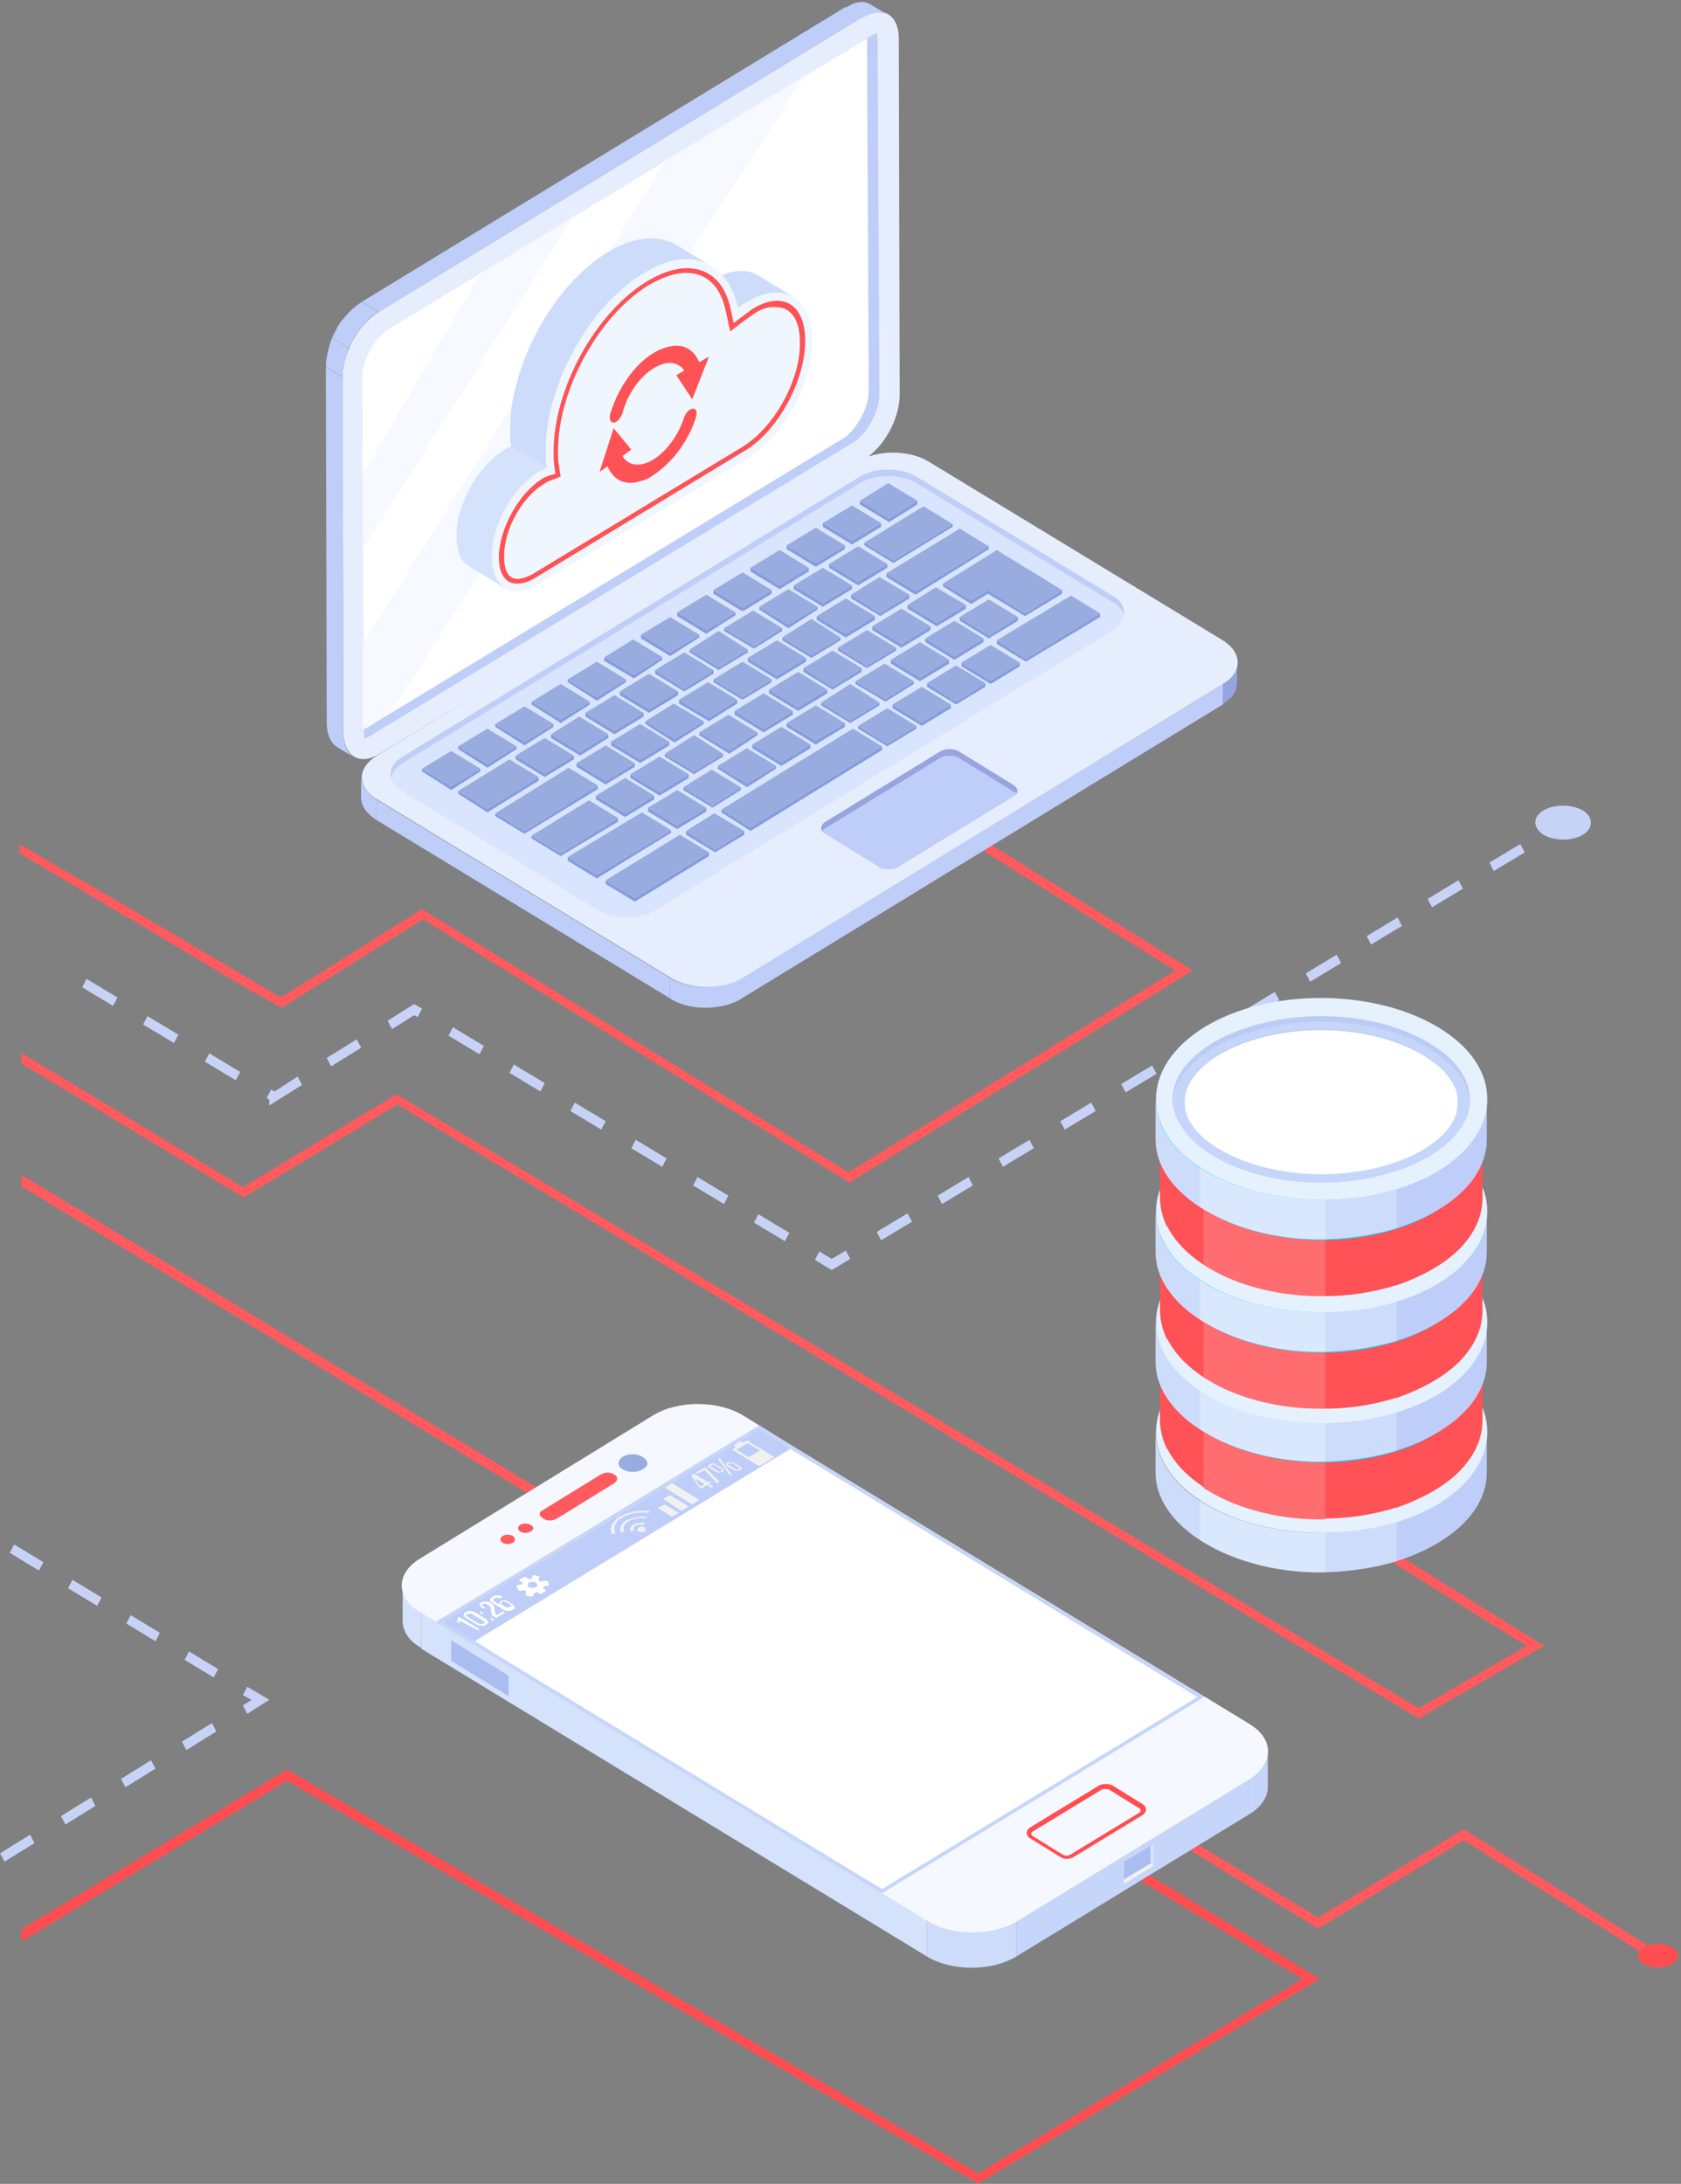 <svg xmlns="http://www.w3.org/2000/svg" width="472" height="613" fill="none" xmlns:v="https://vecta.io/nano"><rect width="100%" height="100%" fill="#808080" stroke="none"/><style><![CDATA[.B{fill:#becef9}.C{fill:#cddcfb}.D{fill:#ff5256}.E{fill:#d4e2fc}.F{fill:#fff}.G{fill:#ff5b5e}.H{fill:#dae8fd}.I{fill:#e6f1fe}.J{fill:#ff4e52}.K{fill:#ff6d71}.L{fill:#15d9fd}.M{fill:#98a4e0}.N{fill:#f1f1f1}]]></style><g clip-path="url(#A)"><path d="M214.935 459.635 6 333l-.021-.5v-2.783l210.196 127.568-1.24 2.35Z" class="G"/><path fill="#c7d3f6" d="m60.007 470.862-8.18-4.961 1.24-2.35 8.18 4.961-1.24 2.35Zm-16.36-10.183-8.18-4.961 1.24-2.35 8.18 4.961-1.24 2.35Zm-16.36-9.922-8.18-4.961 1.239-2.35 8.18 4.961-1.24 2.35Zm-16.36-9.922-8.18-4.962 1.239-2.35 8.18 4.961-1.24 2.351Zm58.5 40.21-1.24-2.35 2.48-1.567-2.48-1.305 1.24-2.35 6.197 3.655-6.197 3.917ZM1.259 522.562l-1.24-2.35 8.429-5.223 1.239 2.35-8.428 5.223Zm17.104-10.445-1.24-2.35 8.429-5.222 1.239 2.35-8.428 5.222Zm16.856-10.444-1.24-2.35 8.429-5.222 1.24 2.35-8.429 5.222Zm17.104-10.445-1.24-2.35 8.429-5.222 1.24 2.35-8.429 5.222Z"/><path d="M6 544.999v-3.5l74.582-44.787.496.261 193.597 113.06 90.974-54.572-119.976-72.849 1.239-2.35 123.695 75.199-95.932 57.444-194.093-113.06L6 544.999Z" class="J"/><path d="M398.37 482.352l-.496-.262-286.307-172.071-43.131 26.111L6 298.5v-3l62.188 37.758 43.132-26.111.495.261L398.37 479.479l30.242-17.494-86.264-53.788 1.239-2.351 89.982 56.139-35.199 20.367zm-159.886-150.4l-119.728-73.894-39.662 24.806-.495-.261c-.248 0-16.36-9.139-42.14-24.806l-.744-.261L5.5 239.5V237l32.694 18.969 40.653 24.023 39.661-24.806 119.728 73.894 91.717-56.661-141.542-88.255 1.24-2.35 145.26 90.605-96.427 59.533z" class="G"/><g fill="#c7d3f6"><path d="m233.526 356.497-4.709-2.872 1.239-2.35 3.47 2.089 3.967-2.35 1.239 2.35-5.206 3.133Zm-13.137-8.094-8.676-5.222 1.239-2.35 8.676 5.222-1.239 2.35Zm27.019-.261-1.239-2.35 8.676-5.222 1.239 2.35-8.676 5.222Zm-44.123-10.183-8.676-5.223 1.239-2.35 8.676 5.223-1.239 2.35Zm61.227 0-1.239-2.35 8.676-5.223 1.239 2.35-8.676 5.223Zm17.104-10.445-1.239-2.35 8.676-5.222 1.239 2.35-8.676 5.222Zm-95.683 0-8.676-5.222 1.239-2.35 8.676 5.222-1.239 2.35Zm113.035-10.444-1.24-2.35 8.676-5.222 1.24 2.35-8.676 5.222Zm-130.139 0-8.676-5.222 1.239-2.35 8.676 5.222-1.239 2.35Zm-93.205-6.789v-1.567l-.743-.522 1.239-2.35.496.261c.248 0 .248.261.496.261l6.445-4.177 1.239 2.35-9.172 5.744Zm240.448-3.656-1.24-2.35 8.676-5.222 1.24 2.35-8.676 5.222Zm-164.347-.261-8.676-5.222 1.239-2.35 8.676 5.222-1.239 2.35Zm-85.52-3.133-8.676-5.222 1.24-2.35 8.675 5.222-1.24 2.35Zm26.771-3.917-1.24-2.35 8.429-5.222 1.239 2.35-8.428 5.222Zm240.448-3.133-1.24-2.35 8.676-5.222 1.24 2.35-8.676 5.222Zm-198.803-.261-8.676-5.222 1.239-2.35 8.676 5.222-1.239 2.35Zm-85.768-3.133-8.676-5.222 1.24-2.35 8.675 5.222-1.24 2.35Zm61.227-3.917-1.239-2.35 7.436-4.7 2.231 1.306-1.239 2.35-.992-.523-6.197 3.917Zm240.448-2.872-1.24-2.35 8.676-5.222 1.24 2.35-8.676 5.222Zm-318.78-3.656-8.675-5.222 1.24-2.35 8.675 5.222-1.24 2.35Zm336.132-6.789-1.24-2.349 8.676-5.223 1.24 2.35-8.676 5.222Zm17.104-10.444-1.24-2.35 8.676-5.222 1.24 2.35-8.676 5.222Zm17.104-10.444-1.24-2.35 8.676-5.222 1.24 2.35-8.676 5.222Zm17.352-10.183-1.24-2.35 8.676-5.223 1.24 2.35-8.676 5.223Zm17.104-10.445-1.24-2.35 2.975-1.828 1.239 2.35-2.974 1.828Z"/><path d="M433.322 227.509c2.974-1.827 7.932-1.827 11.155 0 2.974 1.828 2.974 4.962 0 6.789s-7.933 1.828-11.155 0c-2.975-2.089-2.975-4.961 0-6.789z"/></g><path d="m464.307 550.24-53.295-33.683-40.901 24.805-52.055-31.855 1.239-2.089 50.816 30.811 40.901-24.806 54.535 34.467-1.24 2.35Z" class="G"/><path d="M461.58 546.585c2.231-1.306 5.702-1.306 7.933 0s2.231 3.394 0 4.7-5.702 1.305-7.933 0c-2.231-1.045-2.231-3.395 0-4.7z" class="J"/><path d="M417.457 402.191v10.966c0 7.311-4.462 14.361-13.634 19.845-18.095 10.966-47.593 10.966-65.689 0-9.172-5.484-13.881-12.795-13.633-20.106V401.93c0 7.311 4.461 14.622 13.633 20.105 18.344 10.967 47.594 10.967 65.689 0 9.172-5.483 13.634-12.794 13.634-19.844Z" class="E"/><path d="M417.457 402.189v10.967c0 7.311-4.462 14.361-13.633 19.844-3.471 2.089-7.685 3.917-11.899 5.223v-10.967c4.214-1.306 8.181-3.133 11.899-5.222 9.171-5.484 13.633-12.795 13.633-19.845Z" class="B"/><path d="M392.173 427.256v10.966c-6.197 1.828-13.138 2.873-20.079 3.134v-10.967c6.941 0 13.882-1.044 20.079-3.133Z" class="C"/><path d="M372.095 430.391v10.966c-12.147.261-24.541-2.611-33.961-8.355-.495-.261-.991-.522-1.239-.783v-10.967c.496.261.992.522 1.239.783 9.42 5.745 21.814 8.617 33.961 8.356Z" class="H"/><path d="M336.895 421.252v10.966c-4.958-3.133-8.428-7.05-10.411-10.966v-10.967c1.983 3.917 5.453 7.833 10.411 10.967Zm-10.411-10.967v10.966c-1.488-2.872-1.984-5.744-1.984-8.616v-10.967c0 3.133.744 6.005 1.984 8.617Z" class="C"/><path d="M403.823 381.825c18.344 10.966 18.344 28.983.248 40.21-18.095 10.967-47.593 10.967-65.689 0-18.343-10.966-18.343-28.983-.248-40.21 17.848-10.967 47.346-10.967 65.689 0Z" class="I"/><g class="D"><path d="M416.218 382.871v15.927c0 7.05-4.462 14.1-13.138 19.322-17.6 10.706-46.354 10.706-63.954 0-8.924-5.483-13.386-12.533-13.386-19.583v-15.928c0 7.05 4.462 14.361 13.386 19.584 17.848 10.705 46.354 10.705 63.954 0 8.676-5.223 13.138-12.273 13.138-19.322Z"/><path d="M416.218 382.871v15.928c0 7.05-4.462 14.1-13.138 19.322a57.26 57.26 0 0 1-11.403 5.222v-15.928c4.214-1.305 7.933-2.872 11.403-5.222 8.676-5.222 13.138-12.272 13.138-19.322Zm-24.788 24.543v15.928c-6.197 1.828-12.642 2.872-19.335 2.872v-15.928c6.693 0 13.386-1.044 19.335-2.872Z"/></g><path d="M372.095 410.548v15.927c-11.899.261-24.045-2.611-32.969-8.094-.496-.261-.991-.522-1.239-.783V401.67c.495.261.743.522 1.239.783 9.172 5.484 21.07 8.095 32.969 8.095Z" class="K"/><path d="M337.887 401.409v15.927c-4.71-3.133-8.181-6.789-9.916-10.705v-15.928c1.735 4.178 4.958 7.833 9.916 10.706Zm-10.164-10.444v15.928c-1.239-2.612-1.983-5.484-1.983-8.356v-15.928c0 2.873.744 5.745 1.983 8.356Z" class="D"/><path d="M402.832 363.287c17.848 10.705 17.848 28.2.248 39.166-17.6 10.706-46.354 10.706-63.954 0-17.848-10.705-17.848-28.199-.248-39.166 17.6-10.706 46.354-10.706 63.954 0Z" class="L"/><path d="M417.457 371.121v10.966c0 7.311-4.462 14.361-13.634 19.844-18.095 10.967-47.593 10.967-65.689 0-9.172-5.483-13.881-12.794-13.633-20.105v-10.967c0 7.311 4.461 14.622 13.633 20.106 18.344 10.966 47.594 10.966 65.689 0 9.172-5.484 13.634-12.533 13.634-19.844Z" class="E"/><path d="M417.457 371.119v10.967c0 7.311-4.462 14.361-13.633 19.844-3.471 2.089-7.685 3.917-11.899 5.222v-10.966c4.214-1.306 8.181-3.134 11.899-5.223 9.171-5.483 13.633-12.533 13.633-19.844Z" class="B"/><path d="M392.173 396.186v10.966c-6.197 1.828-13.138 2.872-20.079 3.133v-10.966c6.941 0 13.882-1.045 20.079-3.133Z" class="C"/><path d="M372.095 399.32v10.967c-12.147.261-24.541-2.611-33.961-8.355-.495-.262-.991-.523-1.239-.784v-10.966c.496.261.992.522 1.239.783 9.42 5.744 21.814 8.617 33.961 8.355Z" class="H"/><path d="M336.895 390.181v10.967c-4.958-3.133-8.428-7.05-10.411-10.967v-10.966c1.983 3.916 5.453 7.833 10.411 10.966Zm-10.411-10.967v10.967c-1.488-2.872-1.984-5.745-1.984-8.617v-10.966c0 3.133.744 6.005 1.984 8.616Z" class="C"/><path d="M403.823 351.015c18.344 10.966 18.344 28.983.248 40.21-18.095 10.967-47.593 10.967-65.689 0-18.343-10.966-18.343-28.983-.248-40.21 17.848-11.228 47.346-11.228 65.689 0Z" class="I"/><g class="D"><path d="M416.218 352.058v15.928c0 7.05-4.462 14.1-13.138 19.322-17.6 10.705-46.354 10.705-63.954 0-8.924-5.484-13.386-12.533-13.386-19.583v-15.928c0 7.05 4.462 14.361 13.386 19.583 17.848 10.706 46.354 10.706 63.954 0 8.676-5.222 13.138-12.272 13.138-19.322Z"/><path d="M416.218 352.059v15.927c0 7.05-4.462 14.1-13.138 19.322a57.262 57.262 0 0 1-11.403 5.223v-15.928c4.214-1.306 7.933-2.872 11.403-5.222 8.676-5.223 13.138-12.272 13.138-19.322Zm-24.788 24.543v15.927c-6.197 1.828-12.642 2.872-19.335 2.872v-15.927c6.693 0 13.386-1.045 19.335-2.872Z"/></g><path d="M372.095 379.475v15.928c-11.899.261-24.045-2.611-32.969-8.094-.496-.261-.991-.523-1.239-.784v-15.927c.495.261.743.522 1.239.783 9.172 5.483 21.07 8.356 32.969 8.094Z" class="K"/><path d="M337.887 370.596v15.928c-4.71-3.134-8.181-6.789-9.916-10.706v-15.927c1.735 3.916 4.958 7.572 9.916 10.705Zm-10.164-10.444v15.928c-1.239-2.611-1.983-5.483-1.983-8.355v-15.928c0 2.872.744 5.483 1.983 8.355Z" class="D"/><path d="M402.832 332.475c17.848 10.705 17.848 28.2.248 39.166-17.6 10.706-46.354 10.706-63.954 0-17.848-10.705-17.848-28.199-.248-39.166s46.354-10.967 63.954 0z" class="L"/><path d="M417.457 340.308v10.967c0 7.311-4.462 14.361-13.634 19.844-18.095 10.966-47.593 10.966-65.689 0-9.172-5.483-13.881-12.794-13.633-20.106v-10.966c0 7.311 4.461 14.622 13.633 20.105 18.344 10.967 47.594 10.967 65.689 0 9.172-5.483 13.634-12.794 13.634-19.844Z" class="E"/><path d="M417.457 340.307v10.966c0 7.311-4.462 14.361-13.633 19.845-3.471 2.088-7.685 3.916-11.899 5.222v-10.967c4.214-1.305 8.181-3.133 11.899-5.222 9.171-5.483 13.633-12.794 13.633-19.844Z" class="B"/><path d="M392.173 365.373v10.967c-6.197 1.827-13.138 2.872-20.079 3.133v-10.967c6.941-.261 13.882-1.305 20.079-3.133Z" class="C"/><path d="M372.095 368.508v10.967c-12.147.261-24.541-2.612-33.961-8.356-.495-.261-.991-.522-1.239-.783v-10.967c.496.261.992.522 1.239.783 9.42 5.745 21.814 8.356 33.961 8.356Z" class="H"/><path d="M336.895 359.369v10.967c-4.958-3.134-8.428-7.05-10.411-10.967v-10.967c1.983 3.917 5.453 7.573 10.411 10.967Zm-10.411-10.967v10.966c-1.488-2.872-1.984-5.744-1.984-8.616v-10.967c0 2.872.744 5.745 1.984 8.617Z" class="C"/><path d="M403.823 319.942c18.344 10.966 18.344 28.983.248 40.211-18.095 10.966-47.593 10.966-65.689 0-18.343-10.967-18.343-28.984-.248-40.211 17.848-10.967 47.346-10.967 65.689 0Z" class="I"/><g class="D"><path d="M416.218 320.464v15.928c0 7.05-4.462 14.1-13.138 19.322-17.6 10.705-46.354 10.705-63.954 0-8.924-5.483-13.386-12.533-13.386-19.583v-15.928c0 7.05 4.462 14.361 13.386 19.583 17.848 10.706 46.354 10.706 63.954 0 8.676-5.222 13.138-12.272 13.138-19.322Z"/><path d="M416.218 320.465v15.928c0 7.049-4.462 14.099-13.138 19.322a57.315 57.315 0 0 1-11.403 5.222v-15.928c4.214-1.305 7.933-2.872 11.403-5.222 8.676-5.222 13.138-12.272 13.138-19.322Zm-24.788 24.543v15.927c-6.197 1.828-12.642 2.873-19.335 2.873V347.88c6.693 0 13.386-1.044 19.335-2.872Z"/></g><path d="M372.095 347.882v15.927c-11.899.261-24.045-2.611-32.969-8.094-.496-.261-.991-.522-1.239-.783v-15.928c.495.261.743.522 1.239.783 9.172 5.484 21.07 8.356 32.969 8.095Z" class="K"/><path d="M337.887 339.002v15.928c-4.71-3.133-8.181-6.789-9.916-10.705v-15.928c1.735 3.917 4.958 7.572 9.916 10.705Zm-10.164-10.443v15.927c-1.239-2.611-1.983-5.483-1.983-8.355v-15.928c0 2.872.744 5.483 1.983 8.356Z" class="D"/><path d="M402.832 300.881c17.848 10.706 17.848 28.2.248 39.167-17.6 10.705-46.354 10.705-63.954 0-17.848-10.706-17.848-28.2-.248-39.167s46.354-10.966 63.954 0z" class="L"/><path d="M417.457 308.714v10.967c0 7.311-4.462 14.361-13.634 19.844-18.095 10.967-47.593 10.967-65.689 0-9.172-5.483-13.881-12.794-13.633-20.105v-10.967c0 7.311 4.461 14.622 13.633 20.106 18.344 10.966 47.594 10.966 65.689 0 9.172-5.484 13.634-12.795 13.634-19.845Z" class="E"/><path d="M417.457 308.713v10.966c0 7.312-4.462 14.361-13.633 19.845-3.471 2.089-7.685 3.916-11.899 5.222v-10.967c4.214-1.305 8.181-3.133 11.899-5.222 9.171-5.483 13.633-12.794 13.633-19.844Z" class="B"/><path d="M392.173 333.779v10.967c-6.197 1.828-13.138 2.872-20.079 3.133v-10.966c6.941-.262 13.882-1.306 20.079-3.134Z" class="C"/><path d="M372.095 336.914v10.967c-12.147.261-24.541-2.611-33.961-8.356-.495-.261-.991-.522-1.239-.783v-10.967c.496.261.992.523 1.239.784 9.42 5.744 21.814 8.355 33.961 8.355Z" class="H"/><path d="M336.895 327.775v10.967c-4.958-3.134-8.428-7.05-10.411-10.967v-10.966c1.983 3.916 5.453 7.572 10.411 10.966Zm-10.411-10.967v10.967c-1.488-2.873-1.984-5.745-1.984-8.617v-10.967c0 2.873.744 5.745 1.984 8.617Z" class="C"/><path d="M403.823 288.348c18.344 10.967 18.344 28.983.248 40.211-18.095 10.966-47.593 10.966-65.689 0-18.343-10.967-18.343-28.983-.248-40.211 17.848-10.967 47.346-10.967 65.689 0Z" class="I"/><path d="M399.61 293.048c15.864 8.617 16.112 22.195.247 30.811s-41.644 8.617-57.509 0-16.112-22.194-.248-30.811 41.645-8.616 57.51 0z" class="F"/><path fill="#bccbf4" d="M401.345 292.787c-8.18-4.961-19.087-7.572-30.49-7.572s-22.557 2.872-30.49 7.572c-7.188 4.439-11.155 10.183-11.155 15.667v.783c.496 5.483 4.462 10.966 11.403 15.144 8.18 4.961 19.087 7.572 30.49 7.572s22.557-2.872 30.49-7.572c6.692-4.178 10.907-9.4 11.154-14.883v-.783c0-6.006-4.214-11.75-11.402-15.928zm7.932 17.494c0 4.178-3.47 8.878-9.42 12.534-7.436 4.438-17.847 7.05-28.754 7.05s-21.318-2.612-28.755-7.05c-6.197-3.656-9.667-8.356-9.667-12.534v-1.566c0-4.178 3.47-8.878 9.419-12.534 7.437-4.438 17.848-7.05 28.755-7.05s21.318 2.612 28.755 7.05c6.197 3.656 9.667 8.356 9.667 12.534v1.566z"/><path fill="#c6d5fa" d="M401.345 294.353c-8.18-4.961-19.087-7.572-30.49-7.572s-22.557 2.872-30.49 7.572c-6.693 4.178-10.907 9.661-11.155 14.884.496 5.483 4.462 10.966 11.403 15.144 8.18 4.961 19.087 7.572 30.49 7.572s22.557-2.872 30.49-7.572c6.692-4.178 10.907-9.4 11.154-14.883-.247-5.484-4.461-10.967-11.402-15.145zm-1.488 28.2c-7.436 4.439-17.847 7.05-28.754 7.05s-21.318-2.611-28.755-7.05c-6.197-3.655-9.667-8.355-9.667-12.533v-1.567c0-4.177 3.47-8.877 9.419-12.533 7.437-4.439 17.848-7.05 28.755-7.05s21.318 2.611 28.755 7.05c6.197 3.656 9.667 8.356 9.667 12.533v1.567c0 4.439-3.47 8.878-9.42 12.533z"/><path fill="#37404a" d="m99.422 212.626-4.71-2.872c-1.735-1.045-2.975-3.395-2.975-6.789l4.71 2.872c0 3.394 1.24 5.744 2.975 6.789Z"/><path d="m99.422 212.626-4.71-2.872c-1.735-1.045-2.975-3.395-2.975-6.789l4.71 2.872c0 3.394 1.24 5.744 2.975 6.789Zm-2.975-6.79-4.71-2.872-.248-100.005 4.71 2.872.248 100.005Zm9.915-118.282-4.71-2.872L237.493 1.91l4.71 2.872-135.841 82.772Z" class="B"/><path fill="#37404a" d="m96.2 105.831-4.71-2.872c0-6.789 4.461-14.883 10.163-18.277l4.709 2.872c-5.701 3.394-10.163 11.489-10.163 18.277Z"/><g class="B"><path d="m96.2 105.832-4.71-2.872c0-2.611.743-5.484 1.734-8.095l4.71 2.872c-.991 2.612-1.735 5.484-1.735 8.095Z"/><path d="m97.934 97.738-4.71-2.873c.992-2.088 1.984-4.177 3.471-5.744l4.71 2.872c-1.487 1.828-2.479 3.656-3.47 5.745Zm3.471-5.745-4.71-2.872c1.487-1.828 3.222-3.395 4.958-4.44l4.709 2.873c-1.983 1.044-3.47 2.61-4.957 4.439Z"/></g><path fill="#e6edfd" d="M242.203 4.782c5.453-3.394 10.163-.783 10.163 6.005l.248 100.005c0 6.789-4.462 14.884-10.163 18.278L106.61 211.58c-5.453 3.395-10.163.784-10.163-6.005l-.248-99.744c0-6.789 4.462-14.883 10.163-18.277L242.203 4.782Z"/><path d="M246.913 110.792c0 4.7-3.47 10.967-7.189 13.317l-135.84 82.51c-.744.522-1.24.522-1.488.784 0-.262-.247-.784-.247-1.828v-.783l-.496-98.961c0-4.7 3.47-10.966 7.188-13.317l134.602-81.727 1.239-.783c.744-.522 1.239-.522 1.487-.783 0 .26.248.783.248 1.566l.496 100.005Z" class="B"/><path d="M243.938 109.748c0 4.699-3.47 10.966-7.188 13.316l-134.601 81.727-.496-98.96c0-4.7 3.47-10.967 7.188-13.317l134.602-81.727.495 98.961Z" class="F"/><path fill="#f6f9ff" d="M134.869 76.848 101.9 132.986v21.15l58.997-93.216-26.028 15.928ZM101.9 180.77v24.022l7.437-4.439L226.09 21.233l-39.165 23.76L101.9 180.77Z"/><path d="m244.682 1.388 4.71 2.872c-1.736-1.044-4.462-1.044-7.189.784l-4.71-2.872c2.727-1.828 5.206-2.09 7.189-.784Z" class="B"/><g class="M"><path d="M347.306 185.992v5.745c0 2.088-1.487 4.438-4.214 6.005v-5.744c2.974-1.828 4.214-3.917 4.214-6.006Z"/><path d="M347.306 185.992v5.745c0 .783-.248 1.305-.496 2.088v-5.744c.496-.783.496-1.567.496-2.089Z"/><path d="M347.058 187.82v5.745c-.496 1.566-1.735 2.872-3.718 3.916v-5.744c1.735-1.044 2.974-2.35 3.718-3.917Zm-245.653 36.034v-5.745c0 2.35 1.487 4.439 4.214 6.267v5.744c-2.727-1.827-4.214-3.916-4.214-6.266Z"/></g><g class="B"><path d="M105.619 224.376v5.744c-2.727-1.827-4.214-3.916-4.214-6.266v-5.745c0 2.35 1.487 4.439 4.214 6.267Zm237.721-32.378v5.744l-135.097 82.511v-5.744l135.097-82.511Z"/><path d="M188.164 274.508v5.744l-82.545-50.133v-5.744l82.545 50.133Z"/></g><path d="M208.243 274.508v5.744c-5.454 3.395-14.625 3.395-20.079 0v-5.744c5.701 3.394 14.625 3.394 20.079 0Z" class="M"/><g class="B"><path d="M208.243 274.508v5.744c-2.727 1.828-6.693 2.611-10.411 2.611v-5.744c3.966 0 7.684-.783 10.411-2.611Z"/><path d="M198.079 277.119v5.744c-3.47 0-7.188-.783-9.915-2.611v-5.744c2.727 1.828 6.197 2.611 9.915 2.611Z"/></g><path fill="#e6edfd" d="M343.34 179.726c5.453 3.394 5.701 8.877 0 12.272l-134.849 82.51c-5.454 3.395-14.625 3.395-20.079 0l-82.545-50.133c-5.702-3.394-5.702-8.877 0-12.272l134.849-82.51c5.453-3.395 14.625-3.395 20.078 0l82.546 50.133Z"/><path d="M315.577 172.676c-.248 1.567-1.24 2.872-3.223 4.178L183.95 255.448c-4.462 2.611-11.403 2.611-15.864 0l-55.031-33.422c-1.735-1.045-2.726-2.35-3.222-3.656-.496-2.089.496-4.439 3.222-6.005l128.404-78.594c4.462-2.611 11.403-2.611 15.865 0l55.03 33.422c2.479 1.305 3.471 3.394 3.223 5.483Z" class="B"/><path fill="#d9e4fe" d="M315.577 172.676c-.248 1.567-1.24 2.873-3.223 4.178L183.95 255.448c-4.462 2.611-11.402 2.611-15.864 0l-55.031-33.422c-1.735-1.044-2.726-2.35-3.222-3.655.248-1.567 1.239-2.873 3.222-4.178l128.405-78.594c4.461-2.611 11.402-2.611 15.864 0l55.03 33.422c1.736.783 2.727 2.089 3.223 3.655Z"/><g fill="#869ddd"><path d="M257.572 140.559v1.044l-7.932 4.961v-1.044l7.932-4.961Zm-7.932 4.961v1.044l-8.181-4.961v-1.044l8.181 4.961Zm-2.231 1.306v1.045l-8.18 4.961v-1.045l8.18-4.961Zm-8.181 4.961v1.045l-8.18-4.961v-1.045l8.18 4.961Zm-1.983 1.305v1.044l-8.18 4.961v-1.044l8.18-4.961Zm-8.18 4.961v1.044l-8.18-4.961v-1.044l8.18 4.961Zm-1.983 1.306v1.045l-8.18 4.961v-1.045l8.18-4.961Zm-8.18 4.961v1.045l-8.18-4.961v-1.045l8.18 4.961Zm-2.231 1.305v1.044l-8.18 4.961v-1.044l8.18-4.961Z"/><path d="M208.491 170.586v1.044l-8.18-4.961v-1.044l8.18 4.961Zm-1.983 1.307v.783l-8.18 5.222v-1.044l8.18-4.961Zm-8.18 4.961v1.044l-8.181-4.961v-1.044l8.181 4.961Zm-1.984 1.304v.784l-8.18 5.222v-1.045l8.18-4.961Zm-8.18 4.961v1.045l-8.18-4.961v-1.045l8.18 4.961Zm-2.231 1.307v.783l-7.932 5.222v-1.044l7.932-4.961Zm-7.932 4.961v1.044l-8.428-4.961.248-1.044 8.18 4.961Zm-2.231 1.304v.784l-8.18 5.222v-1.045l8.18-4.961Zm-8.18 4.961v1.045l-8.18-5.222v-.784l8.18 4.961Zm-1.983 1.307v.783l-8.18 5.222v-1.044l8.18-4.961Zm-8.18 4.961v1.044l-8.18-5.222v-.783l8.18 4.961Zm-1.984 1.305v.783l-8.18 5.222v-1.044l8.18-4.961Zm-8.18 4.961v1.044l-8.18-5.222v-.783l8.18 4.961Zm-2.231 1.306v.784l-8.18 5.222v-1.045l8.18-4.961Zm-8.18 4.961v1.045l-8.18-5.222v-.784l8.18 4.961Zm-1.983 1.305v.783l-8.18 5.222v-1.044l8.18-4.961Zm-8.18 4.961v1.044l-8.18-5.222v-.783l8.18 4.961Zm140.798-73.633v.783l-16.608 10.184v-.784l16.608-10.183Zm-16.608 10.184v.783l-8.18-4.961v-.783l8.18 4.961Zm-1.735 1.044v1.045l-8.181 4.961v-1.044l8.181-4.962Zm-8.181 4.962v1.044l-8.18-4.961v-1.045l8.18 4.962Zm-1.735 1.044v1.045l-8.18 4.961v-1.045l8.18-4.961Zm-8.18 4.961v1.045l-8.18-4.961v-1.045l8.18 4.961Zm-1.487 1.043v.784l-8.18 5.222v-1.045l8.18-4.961Zm-8.18 4.961v1.045l-8.18-5.222v-.784l8.18 4.961Zm-1.735 1.045v.783l-7.933 4.961v-.783l7.933-4.961Z"/><path d="M211.713 181.291v.783l-8.428-4.961v-.783l8.428 4.961Zm-1.735 1.045v.783l-8.18 4.961v-.783l8.18-4.961Zm-8.18 4.961v.783l-8.18-4.961v-.783l8.18 4.961Zm-1.487.783v1.045l-8.181 4.961v-.784l8.181-5.222Zm-8.181 5.222v.784l-8.18-4.961v-1.045l8.18 5.222Zm-1.735.784v1.044l-8.18 4.961v-1.044l8.18-4.961Zm-8.18 4.961v1.044l-8.18-4.961v-1.044l8.18 4.961Zm-1.487 1.045v1.044l-8.181 4.961v-1.044l8.181-4.961Zm-8.181 4.961v1.044l-8.18-4.961v-1.044l8.18 4.961Zm-1.735 1.045v1.044l-7.932 4.961v-1.044l7.932-4.961Zm-7.932 4.961v1.044l-8.18-4.961v-1.044l8.18 4.961Zm-1.735 1.043v1.044l-8.18 4.961v-1.044l8.18-4.961Zm-8.18 4.961v1.044l-8.18-4.961v-1.044l8.18 4.961Zm-1.736 1.044v1.045l-14.377 8.878v-1.045l14.377-8.878Zm-14.377 8.878v1.044l-8.18-5.222v-.784l8.18 4.962Zm140.799-73.631v.783l-20.575 12.794v-1.044l20.575-12.533Zm-20.575 12.533v1.044l-8.18-4.961v-1.044l8.18 4.961Zm-1.735 1.043v1.044l-8.18 4.961v-.783l8.18-5.222Zm-8.18 5.222v.783l-8.181-4.961v-1.044l8.181 5.222Zm-1.488.784v1.044l-8.18 4.961v-1.044l8.18-4.961Zm-8.18 4.961v1.044l-8.18-4.961v-1.044l8.18 4.961Zm-1.487 1.044v.784l-8.18 4.961v-.784l8.18-4.961Zm-8.18 4.961v.784l-8.18-4.961v-.784l8.18 4.961Zm-1.488.784v1.044l-8.18 4.961v-1.044l8.18-4.961Z"/><path d="M218.158 189.647v1.044l-8.18-4.961v-1.044l8.18 4.961Zm-1.487 1.044v.784l-8.18 4.961v-.784l8.18-4.961Z"/><path d="M208.491 195.652v.784l-8.18-4.961v-.784l8.18 4.961Zm-1.487.784v1.044l-7.933 4.961v-1.044l7.933-4.961Zm-7.933 4.961v1.044l-8.428-4.961v-1.044l8.428 4.961Zm-1.487 1.044v.784l-8.18 5.222v-1.045l8.18-4.961Zm-8.18 4.961v1.045l-8.18-5.222v-.784l8.18 4.961Zm-1.487.784v1.044l-8.181 4.961v-1.044l8.181-4.961Zm-8.181 4.961v1.044l-8.18-4.961v-1.044l8.18 4.961Zm-1.487 1.044v1.045l-8.18 4.961v-1.045l8.18-4.961Zm-8.18 4.961v1.045l-8.18-4.961v-1.045l8.18 4.961Zm-2.231 1.305v1.044l-20.575 12.534v-.784l20.575-12.794Zm-20.575 12.795v.783l-8.18-4.961v-.783l8.18 4.961Zm130.14-67.627v1.044l-4.71 2.873v-1.045l4.71-2.872Zm-4.71 2.872v1.044l-7.932-4.961v-.783l7.932 4.7Zm15.121 3.656v.783l-10.411-6.267v-1.044l10.411 6.528Zm10.411-6.528v1.044l-10.411 6.267v-.783l10.411-6.528Zm-35.2 9.139v1.044l-8.18-4.961v-1.044l8.18 4.961Zm8.181-4.961v1.044l-8.181 4.961v-1.044l8.181-4.961Zm6.444 8.616v.784l-8.18-4.961v-1.045l8.18 5.222Zm8.181-5.222v1.045l-8.181 4.961v-.784l8.181-5.222Zm23.053-1.045v1.045l-20.822 12.533v-.783l20.822-12.795Zm-20.823 12.795v.783l-8.18-4.961v-1.044l8.18 5.222Zm-26.771-9.138v1.044l-8.18 4.961v-1.044l8.18-4.961Zm-8.18 4.961v1.044l-8.18-4.961v-1.044l8.18 4.961Zm-1.487 1.044v.784l-8.181 4.961v-.783l8.181-4.962Z"/><path d="M243.442 186.776v.783l-8.18-4.961v-.784l8.18 4.962Zm-1.487.783v1.044l-8.18 4.961v-.783l8.18-5.222Zm-8.18 5.222v.783l-8.18-4.961v-1.044l8.18 5.222Zm-1.487.783v1.045l-8.181 4.961v-1.044l8.181-4.962Zm-8.181 4.962v1.044l-8.18-4.961v-1.045l8.18 4.962Zm-1.487 1.042v1.045l-8.18 4.961v-1.045l8.18-4.961Zm-8.18 4.961v1.045l-8.18-4.961v-1.045l8.18 4.961Zm-1.735 1.045v.784l-7.933 5.222v-1.045l7.933-4.961Zm-7.933 4.961v1.045l-8.428-5.222v-.784l8.428 4.961Zm-1.735 1.045v.783l-8.18 4.961v-.783l8.18-4.961Zm-8.18 4.961v.783l-8.18-4.961v-.783l8.18 4.961Zm-1.487.783v1.045l-8.181 4.961v-1.045l8.181-4.961Zm-8.181 4.961v1.045l-8.18-4.961v-1.045l8.18 4.961Zm-1.487 1.045v1.045l-8.18 4.961v-1.045l8.18-4.961Zm-8.18 4.961v1.045l-8.18-4.961v-1.045l8.18 4.961Zm-1.983 1.307v1.044l-16.112 9.661v-.783l16.112-9.922Zm-16.112 9.922v.783l-8.18-4.961v-.783l8.18 4.961Zm118.736-60.317v1.045l-8.18 4.961v-1.045l8.18-4.961Zm-8.18 4.961v1.045l-8.18-4.961v-1.045l8.18 4.961Zm-1.487 1.045v1.044l-8.181 4.961v-1.044l8.181-4.961Zm-8.181 4.961v1.044l-8.18-4.961v-1.044l8.18 4.961Zm-1.734 1.043v.783l-7.933 4.961v-.783l7.933-4.961Zm-7.933 4.961v.783l-8.428-4.961v-.783l8.428 4.961Zm-1.735 1.045v.783l-8.181 4.961v-.783l8.181-4.961Zm-8.181 4.961v.783l-8.18-4.961v-.783l8.18 4.961Zm-1.487.783v1.044l-8.18 4.961v-1.044l8.18-4.961Zm-8.18 4.961v1.044l-8.18-4.961v-1.044l8.18 4.961Zm-1.487 1.045v1.044l-8.181 4.961v-1.044l8.181-4.961Zm-8.181 4.961v1.044l-8.18-4.961v-1.044l8.18 4.961Zm-1.487 1.045v.783l-8.18 5.222v-1.044l8.18-4.961Z"/><path d="M209.73 219.936v1.044l-8.18-5.222v-.783l8.18 4.961Zm-1.735 1.044v.784l-7.933 4.961v-.783l7.933-4.962Z"/><path d="M200.063 225.942v.783l-8.181-4.961v-.784l8.181 4.962Zm-1.735.783v1.044l-8.181 4.961v-1.044l8.181-4.961Zm-8.181 4.961v1.044l-8.18-4.961v-1.044l8.18 4.961Zm-1.735 1.306v.784L167.59 246.57v-1.045l20.822-12.533Zm-20.822 12.534v1.044l-8.18-4.961v-1.045l8.18 4.962Zm118.737-59.534v1.045l-8.181 4.961v-1.045l8.181-4.961Zm-8.181 4.961v1.045l-8.18-4.961v-1.045l8.18 4.961Zm-1.487.783v1.045l-8.18 4.961v-.783l8.18-5.223Zm-8.18 5.223v.783l-8.181-4.961v-1.045l8.181 5.223Zm-1.488.783v1.045l-8.18 4.961v-1.045l8.18-4.961Zm-8.18 4.961v1.045l-8.18-4.961v-1.045l8.18 4.961Zm-1.487 1.043v.783l-8.18 4.961v-.783l8.18-4.961Zm-8.18 4.961v.783l-8.181-4.961v-.783l8.181 4.961Zm-1.488.785v1.045l-36.934 22.716v-1.044l36.934-22.717Zm-36.934 22.717v1.045l-8.18-5.223v-.783l8.18 4.961Zm-1.736 1.043v1.044l-8.18 4.961v-.783l8.18-5.222Z"/><path d="M200.806 238.474v.783l-8.18-4.961v-1.044l8.18 5.222Zm-1.735.784v1.044l-20.822 12.795v-1.045l20.822-12.794Zm-20.822 12.795v1.044l-8.18-4.961v-1.044l8.18 4.961Z"/></g><g fill="#99ace0"><path d="M257.572 140.559l-7.932 4.961-8.181-4.961 7.933-4.961 8.18 4.961zm-10.163 6.267l-8.181 4.961-8.18-4.961 8.18-4.961 8.181 4.961zm-10.164 6.266l-8.18 4.961-8.18-4.961 8.18-4.961 8.18 4.961zm-10.163 6.268l-8.18 4.961-8.18-4.961 8.18-4.962 8.18 4.962zm-10.411 6.265l-8.18 4.961-8.18-4.961 8.18-4.961 8.18 4.961zm-10.163 6.268l-8.18 4.961-8.181-4.961 8.181-4.961 8.18 4.961zm-10.164 6.265l-8.18 4.961-8.18-4.961 8.18-4.961 8.18 4.961zm-10.411 6.268l-7.932 4.961-8.18-4.961 7.932-4.961 8.18 4.961zm-10.163 6.266l-8.18 4.961-8.18-4.961 8.18-4.962 8.18 4.962zm-10.163 6.267l-8.18 4.961-8.18-4.961 8.18-4.961 8.18 4.961zm-10.164 6.266l-8.18 4.961-8.18-4.961 8.18-4.961 8.18 4.961zm-10.411 6.267l-8.18 4.961-8.18-4.961 8.18-4.961 8.18 4.961zm-10.163 6.266l-8.18 4.961-8.18-4.961 8.18-4.961 8.18 4.961zm132.618-68.672l-16.608 10.183-8.18-4.961 16.608-10.183 8.18 4.961zm-18.343 11.229l-8.181 4.961-8.18-4.961 8.18-4.961 8.181 4.961zm-9.916 6.005l-8.18 4.962-8.18-4.962 8.18-4.961 8.18 4.961zm-9.667 6.004l-8.18 4.961-8.18-4.961 8.18-4.961 8.18 4.961zm-9.915 6.006l-7.933 4.961-8.428-4.961 8.18-4.961 8.181 4.961zm-9.668 6.005l-8.18 4.962-8.18-4.962 8.18-5.222 8.18 5.222zm-9.667 5.745l-8.181 5.222-8.18-5.222 8.18-4.961 8.181 4.961zm-9.916 6.006l-8.18 4.961-8.18-4.961 8.18-4.961 8.18 4.961zm-9.667 6.006l-8.181 4.961-8.18-4.961 8.18-4.961 8.181 4.961zm-9.916 6.006l-7.932 4.961-8.18-4.961 7.932-4.961 8.18 4.961zm-9.667 6.004l-8.18 4.961-8.18-4.961 8.18-4.961 8.18 4.961zm-9.916 6.006l-14.377 8.877-8.18-4.961 14.377-8.878 8.18 4.962zm126.422-64.754l-20.575 12.533-8.18-4.961 20.574-12.533 8.181 4.961zm-22.31 13.576l-8.18 5.222-8.181-5.222 7.933-4.961 8.428 4.961zm-9.668 6.006l-8.18 4.961-8.18-4.961 8.18-4.961 8.18 4.961zm-9.667 6.005l-8.18 4.961-8.18-4.961 8.18-5.222 8.18 5.222zm-9.668 5.745l-8.18 4.961-8.18-4.961 8.18-4.961 8.18 4.961zm-9.667 6.006l-8.18 4.961-8.18-4.961 8.18-4.962 8.18 4.962zm-9.668 5.744l-7.932 4.961-8.428-4.961 8.18-4.961 8.18 4.961zm-9.419 6.006l-8.18 4.961-8.18-4.961 7.932-4.962 8.428 4.962zm-9.667 5.744l-8.181 4.961-8.18-4.961 8.18-4.961 8.181 4.961zm-9.668 6.006l-8.18 4.961-8.18-4.961 8.18-4.962 8.18 4.962zm-10.411 6.265l-20.575 12.795-8.18-4.962 20.574-12.794 8.181 4.961zm130.387-54.831l-10.411 6.528-10.411-6.528-4.71 2.872-7.932-4.7 15.121-9.4 18.343 11.228zm-27.019 4.177l-8.181 4.961-8.18-4.961 7.932-4.961 8.429 4.961zm14.625 3.394l-8.181 5.223-8.18-5.223 8.18-4.961 8.181 4.961zm23.053-1.045l-20.823 12.795-8.18-5.222 20.823-12.534 8.18 4.961zm-47.594 3.657l-8.18 4.961-8.18-4.961 8.18-4.961 8.18 4.961zm-9.667 6.006l-8.181 4.961-8.18-4.961 8.18-4.961 8.181 4.961zm-9.668 5.744l-8.18 5.222-8.18-5.222 8.18-4.961 8.18 4.961zm-9.667 6.006l-8.181 4.961-8.18-4.961 8.18-4.961 8.181 4.961zm-9.668 6.004l-8.18 4.961-8.18-4.961 8.18-4.962 8.18 4.962zm-9.915 6.005l-7.933 4.961-8.428-4.961 8.18-4.961 8.181 4.961zm-9.668 6.006l-8.18 4.961-8.18-4.961 8.18-5.223 8.18 5.223zm-9.667 5.744l-8.181 4.961-8.18-4.961 8.18-4.961 8.181 4.961zm-9.668 6.006l-8.18 4.961-8.18-4.961 8.18-4.961 8.18 4.961zm-10.163 6.268l-16.112 9.922-8.18-4.961 16.112-9.922 8.18 4.961zm102.624-50.395l-8.18 4.961-8.18-4.961 8.18-4.961 8.18 4.961zm-9.667 6.006l-8.181 4.961-8.18-4.961 8.18-4.961 8.181 4.961zm-9.915 6.004l-7.933 4.961-8.428-4.961 8.18-4.961 8.181 4.961zm-9.668 6.007l-8.181 4.961-8.18-4.961 8.18-5.222 8.181 5.222zm-9.668 5.743l-8.18 4.961-8.18-4.961 8.18-4.961 8.18 4.961zm-9.667 6.006l-8.181 4.961-8.18-4.961 8.18-4.961 8.181 4.961zm-9.668 6.006l-8.18 4.961-8.18-4.961 8.18-4.961 8.18 4.961zm-9.915 6.006l-7.932 4.961-8.181-4.961 7.933-4.961 8.18 4.961zm-9.667 5.744l-8.181 4.961-8.18-4.961 8.18-4.961 8.181 4.961zm-9.916 6.267l-20.822 12.534-8.18-4.962 20.822-12.533 8.18 4.961zm97.915-47l-8.181 4.961-8.18-4.961 8.18-4.961 8.181 4.961zm-9.668 5.744l-8.18 5.223-8.181-5.223 8.181-4.961 8.18 4.961zm-9.668 6.006l-8.18 4.961-8.18-4.961 8.18-4.961 8.18 4.961zm-9.667 6.004l-8.18 4.961-8.181-4.961 8.181-4.961 8.18 4.961zm-9.668 5.746l-36.934 22.717-8.18-4.961 36.934-22.717 8.18 4.961zm-38.67 23.76l-8.18 5.222-8.18-5.222 7.932-4.961 8.428 4.961zm-9.915 6.006l-20.822 12.794-8.18-4.961 20.822-12.794 8.18 4.961z"/></g><path d="M285.334 222.809c-.247.261-.495.522-.991.783l-31.977 19.583c-1.487 1.045-4.214 1.045-5.701 0l-14.874-9.139c-.495-.261-.743-.522-.991-.783-.496-.783-.248-1.828.991-2.611l31.978-19.583c1.487-1.045 4.214-1.045 5.701 0l14.873 9.139c1.239.783 1.735 1.827.991 2.611Z" class="M"/><path d="M285.335 222.809c-.248.261-.496.522-.992.783l-31.977 19.584c-1.487 1.044-4.214 1.044-5.701 0l-14.873-9.139c-.496-.261-.744-.523-.992-.784.248-.261.496-.522.992-.783l31.977-19.583c1.487-1.045 4.214-1.045 5.701 0l14.873 9.139c.496.261.992.522.992.783Z" class="B"/><path d="m222.868 83.377-9.915-6.006c-3.223-2.089-7.933-1.827-12.89 1.306-.992.522-1.736 1.044-2.727 1.828l9.915 6.005c.744-.783 1.736-1.305 2.727-1.828 4.958-2.872 9.42-3.133 12.89-1.305Zm-67.92 30.289-9.915-6.006c-.744 3.133-1.488 6.267-1.736 9.4l9.916 6.006c.496-2.873.991-6.267 1.735-9.4Zm-1.487 9.66-9.916-6.006c0 1.045-.248 2.35-.248 3.395 0 1.566 0 3.394.248 4.7l9.916 6.005c-.248-1.566-.248-3.133-.248-4.7 0-1.305 0-2.35.248-3.394Z" class="C"/><path fill="#eff6fe" d="M180.48 76.849c-15.121 9.139-27.267 31.333-27.267 49.611 0 1.566 0 3.394.247 4.7-.743.261-1.735.783-2.478 1.305-7.189 4.439-13.138 15.144-13.138 23.761s5.949 12.272 13.138 7.833l58.996-35.51c9.915-6.006 18.096-20.628 18.096-32.9 0-12.011-8.181-16.972-18.096-10.967-.991.522-1.735 1.045-2.727 1.828-2.726-13.056-13.633-17.494-26.771-9.661z"/><path d="M140.075 156.488c0-7.833 5.453-17.755 11.898-21.933.744-.522 1.487-.783 2.231-1.044l1.735-.523-.248-1.827c-.247-1.306-.247-2.873-.247-4.439 0-17.495 11.65-38.906 26.275-47.783 3.966-2.35 7.685-3.656 11.155-3.656 6.445 0 10.907 4.178 12.394 12.011l.744 3.395 2.727-2.09c.743-.521 1.735-1.305 2.478-1.827 2.479-1.567 4.958-2.35 6.941-2.35 4.958 0 7.933 4.178 7.933 11.228 0 11.227-7.685 25.327-16.857 30.811l-58.996 35.772c-1.735 1.044-3.47 1.566-4.71 1.566-3.47.261-5.453-2.611-5.453-7.311Zm71.638-68.41-2.231 1.566-4.462 3.395-1.239-5.745c-1.487-7.05-5.454-10.705-11.155-10.705-3.222 0-6.693 1.305-10.411 3.394-14.129 8.617-25.532 29.506-25.532 46.478 0 1.566 0 2.872.248 4.177l.496 3.134-2.727 1.044c-.744.261-1.24.522-1.983 1.045-6.197 3.655-11.403 13.055-11.155 20.627 0 2.35.496 6.006 3.718 6.006 1.24 0 2.727-.523 4.214-1.306l58.997-35.772c8.924-5.483 16.36-18.8 16.112-29.505 0-6.006-2.479-9.661-6.445-9.661-1.983-.261-4.214.26-6.445 1.828Z" class="D"/><path d="m131.895 159.098 9.915 6.006c-2.231-1.567-3.718-4.439-3.718-8.878 0-8.616 5.701-19.322 13.138-23.761.991-.522 1.735-1.044 2.478-1.305l-9.915-6.006c-.744.261-1.735.784-2.479 1.306-7.189 4.439-13.138 15.144-13.138 23.761 0 4.439 1.24 7.572 3.719 8.877Z" class="E"/><path d="M170.565 70.844c7.684-4.7 14.377-4.962 19.335-2.09l9.915 6.006c-4.958-3.133-11.898-2.61-19.335 2.09-15.121 9.138-27.267 31.332-27.267 49.61 0 1.567 0 3.394.248 4.7l-9.916-6.006c-.248-1.566-.248-3.133-.248-4.7 0-18.277 12.147-40.472 27.268-49.61Z" class="C"/><path d="M194.361 112.099l-4.462-6.789 2.231-1.305c-1.239-1.828-3.47-2.612-5.949-1.828-4.71 1.305-9.667 7.05-11.402 13.839-.496 1.305-1.488 2.611-2.479 2.611s-1.24-1.045-.992-2.35c2.727-9.139 9.172-16.972 15.865-18.8 4.214-1.306 7.436.26 9.171 4.178l2.727-1.567-4.71 12.011zm-26.028 20.367l3.967-12.272 4.957 6.006-2.478 1.828c1.239 2.088 3.47 2.872 6.197 2.088 4.462-1.305 9.171-6.788 11.154-13.055.496-1.306 1.488-2.35 2.479-2.35s1.24 1.044.744 2.611c-2.231 7.05-7.189 13.055-12.146 16.189-.992.783-2.231 1.305-3.471 1.566-4.214 1.306-7.436-.261-9.172-4.177l-2.231 1.566z" class="D"/><g fill="#c6d5fa"><path d="M350.776 499.062v10.184l-65.441 39.949v-10.183l65.441-39.95Z"/><path d="M355.982 491.49v10.184c0 2.611-1.735 5.483-5.206 7.572v-10.184c3.471-2.088 5.206-4.961 5.206-7.572Z"/></g><g class="E"><path d="M260.298 539.011v10.183l-142.037-86.427v-10.183l142.037 86.427Z"/><path d="M113.055 454.935v-10.183c0 2.872 1.735 5.483 5.206 7.572v10.183c-3.471-1.827-5.206-4.7-5.206-7.572Z"/></g><path d="M285.335 539.012v10.183c-6.941 4.178-18.096 4.178-25.037 0v-10.183c6.941 4.177 18.096 4.177 25.037 0Z" class="C"/><path d="M350.776 483.918c6.941 4.178 6.941 10.966 0 15.144l-65.441 39.95c-6.941 4.178-18.096 4.178-25.037 0l-142.037-86.427c-6.941-4.178-6.941-10.967 0-15.145l65.441-39.949c6.941-4.178 18.096-4.178 25.036 0l142.038 86.427Z" class="F"/><path fill="#f5f9ff" d="m350.776 483.918-12.394-7.572-90.726 55.094 12.89 7.833c6.941 4.178 18.096 4.178 25.037 0l65.441-39.95c6.693-4.439 6.693-11.227-.248-15.405ZM208.49 397.229c-6.94-4.178-18.095-4.178-25.036 0l-65.441 40.211c-6.941 4.178-6.941 10.966 0 15.144l4.462 2.611 90.725-55.094-4.71-2.872Z"/><path d="m222.868 406.107-90.478 55.094-9.915-6.005 23.053-13.839 17.6-10.706 50.072-30.549 9.668 6.005Z" class="B"/><path d="M152.965 443.707l-1.24.261s-.248 0-.248-.261c0 0-.248 0-.248-.261l.248-.783s0-.261-.248-.261l-1.487-.261c-.248 0-.248 0-.248.261l-.248.783h-.743l-.992-.522h-.496l-1.239.783v.261l.991.523c0 .261-.247.261-.247.522l-1.24.261c-.248 0-.248 0-.248.261l.496 1.044s.248.261.496.261l1.239-.261.248.261s.248 0 .248.262l-.248.783s0 .261.248.261l1.487.261c.248 0 .248 0 .496-.261l.248-.783c.248 0 .496 0 .744-.261l.743.522h.496l1.239-.784v-.261l-.743-.522c0-.261.248-.261.248-.522l1.239-.261c.248 0 .248 0 .248-.261l-.496-1.045h-.743zm-2.479 1.828c-.496.261-1.488.261-1.983 0s-.496-.783 0-1.305c.495-.262 1.487-.262 1.983 0 .495.522.495 1.044 0 1.305z" class="F"/><g class="N"><path d="M174.035 425.691c-2.231 1.305-2.975 3.394-2.231 4.961l.991-.261c-.743-1.567 0-3.395 1.983-4.439 1.983-1.306 4.958-1.567 7.437-1.306l.248-.522c-2.975-.261-6.197.261-8.428 1.567zm1.735 1.045c-1.487 1.044-1.983 2.35-1.487 3.394l.991-.261c-.496-1.044 0-2.089 1.24-2.872s3.222-1.044 4.709-.783l.248-.523c-1.983 0-3.966.261-5.701 1.045zm1.983 1.305c-.744.522-.991 1.305-.744 1.827l.992-.261c-.248-.522 0-1.044.496-1.305s1.487-.522 2.231-.261l.248-.523c-1.24-.261-2.231 0-3.223.523zm3.222 1.827c-.495.261-1.239.261-1.735 0-.248 0-.248-.261-.248-.261 0-.261 0-.522.248-.783s.744-.261 1.24-.261c.247 0 .495-.001.495.261.496.522.496.783 0 1.044z"/></g><path d="M129.167 454.933a.55.55 0 0 1-.495.522l-.496-.261c.496-.261.496-.783.248-1.044l.495-.261 5.702 3.394-.496.261-4.958-2.611zm1.735-.781c-.743-.523-.991-1.045-.247-1.567s1.735-.522 2.726 0l2.975 1.828c.744.522.991 1.044.248 1.566s-1.735.523-2.727 0l-2.975-1.827zm3.471 1.566a1.51 1.51 0 0 0 1.487 0c.496-.261.248-.522-.248-.783l-2.974-1.828a1.512 1.512 0 0 0-1.488 0c-.495.261-.248.522.248.784l2.975 1.827zm.743-3.396l.744.522-.496.262-.743-.523.495-.261zm2.975 1.828l.744.522-.496.261-.744-.522.496-.261zm-.248-4.176c1.735 1.044.496 2.611 1.735 3.394l1.736-1.044.495.261-2.478 1.566-.496-.261c-1.735-1.044-.248-2.35-1.735-3.394-.496-.261-.992-.522-1.488-.261s-.248.522.248.783l.496.261-.496.261-.496-.261c-.743-.522-.991-1.044-.247-1.566.991-.262 1.983-.262 2.726.261zm3.223-1.829l-.496.522h-.248a1.51 1.51 0 0 0-1.487 0c-.496.262-.496.523.248 1.045l1.239.783c-.248-.261-.248-.522.248-1.044.744-.522 1.487-.261 2.479.261l.743.522c.744.522.992 1.045.248 1.567s-1.735.522-2.726 0l-2.975-1.828c-.992-.522-.992-1.044-.248-1.567.992-.783 1.983-.783 2.975-.261zm0 2.35l.743.522c.496.262.992.262 1.488 0s.248-.522-.248-.783l-.744-.522a1.51 1.51 0 0 0-1.487 0c-.248.261-.248.522.248.783z" class="F"/><g class="N"><path d="M199.071 416.552l1.239.783-.495.261-1.24-.783-1.735 1.044-.496-.261-2.231-3.394.744-.522 3.966 2.35.496-.261.496.261-.744.522zm-2.479.783l1.24-.783-2.727-1.567 1.487 2.35zm1.239-4.7l-1.983 1.044-.495-.261 2.478-1.566.496.261 3.718 3.916-.743.261-3.471-3.655zm3.223-1.567l1.735 1.044c.496.262.744.784 0 1.045-.495.261-1.239.261-1.735 0l-1.735-1.045c-.496-.261-.744-.783 0-1.044.496-.522 1.239-.261 1.735 0zm-1.239.783l1.735 1.045c.248.261.496.261.991 0 .248-.261.248-.261 0-.522l-1.735-1.045a.73.73 0 0 0-.991 0c-.496 0-.248.261 0 .522zm2.231-2.611l3.47 4.7-.496.261-3.47-4.7.496-.261zm3.966 1.306l1.735 1.044c.496.261.744.784 0 1.045-.496.261-1.239.261-1.735 0l-1.735-1.045c-.496-.261-.744-.783 0-1.044.495-.261.991-.261 1.735 0zm-1.24.783l1.736 1.045a.73.73 0 0 0 .991 0c.248-.262.248-.262 0-.523l-1.735-1.044a.73.73 0 0 0-.992 0c-.495.261-.495.261 0 .522zm8.428.261l-7.684-4.7 4.214-2.611 7.684 4.7-4.214 2.611zm-6.445-4.7l6.445 3.917 3.223-1.828-6.445-3.916-3.223 1.827z"/><path d="m216.918 408.98-3.718 2.088-3.222-1.827 3.718-2.35 3.222 2.089Zm-7.932-3.917-1.983 1.306-1.239-.784 1.983-1.044 1.239.522Zm-18.343 19.584-1.984 1.044-3.966-2.35 1.983-1.044 3.967 2.35Zm2.726-1.828-1.983 1.305-5.205-3.394 1.983-1.044 5.205 3.133Zm2.975-1.828-1.983 1.306-7.685-4.7 1.983-1.306 7.685 4.7Z"/></g><path stroke="#c6d5fa" d="m132.657 460.778-.008-.005-9.206-5.575 22.342-13.412.003-.002 17.599-10.705.001-.001 49.81-30.389 9.406 5.843.004.002 114.565 69.811-89.517 54.509-96.414-58.591h-.001l-12.387-7.568-.006-.004-6.191-3.913Z"/><path d="m172.547 416.289-16.112 9.922c-1.24.784-2.975.784-3.966 0-1.24-.783-1.24-1.828 0-2.35l16.112-9.922c1.24-.783 2.975-.783 3.966 0 .992.522.992 1.567 0 2.35Z" class="G"/><path fill="#99ace0" d="M180.48 408.979c-1.487-1.045-4.214-1.045-5.701 0s-1.488 2.611 0 3.394c1.487 1.044 4.214 1.044 5.701 0 1.735-.783 1.735-2.35 0-3.394z"/><path d="M148.998 428.04c-.743-.522-2.231-.522-2.974 0s-.744 1.306 0 1.828 2.231.522 2.974 0c.992-.522.992-1.306 0-1.828zm-4.957 3.133c-.744-.522-2.231-.522-2.975 0s-.744 1.305 0 1.828 2.231.522 2.975 0 .743-1.306 0-1.828z" class="G"/><path d="M299.464 521.779c-.744 0-1.24-.261-1.735-.522l-8.428-5.222c-.496-.261-.992-.784-.992-1.567 0-.522.248-1.044.992-1.567l19.335-11.75c.991-.522 2.726-.522 3.718 0l8.428 5.223c.496.261.991.783.991 1.566 0 .523-.247 1.045-.991 1.567l-19.335 11.75c-.496.261-1.239.522-1.983.522Zm10.907-19.583c-.496 0-.992 0-1.24.261l-19.335 11.75c-.247.261-.247.261-.247.522 0 0 0 .261.247.522l8.428 5.223a2.158 2.158 0 0 0 2.479 0l19.335-11.75c.248-.261.248-.261.248-.523 0 0 0-.261-.248-.522l-8.428-5.222c-.248-.261-.743-.261-1.239-.261Z" class="J"/><path d="m323.013 518.122-4.462 2.611 5.454 2.872V517.6l-.992.522Z" class="E"/><path d="M315.577 522.56v6.267l8.428-5.222-5.454-2.873-2.974 1.828Z" class="N"/><path fill="#aabdf0" d="M323.013 518.123v4.961l-7.436 4.439v-4.961l7.436-4.439Zm-180.212-42.038-16.113-9.923v-5.744l16.113 9.922v5.745Z"/></g><defs><clipPath id="A"><path d="M0 0h472v613H0z" class="F"/></clipPath></defs></svg>